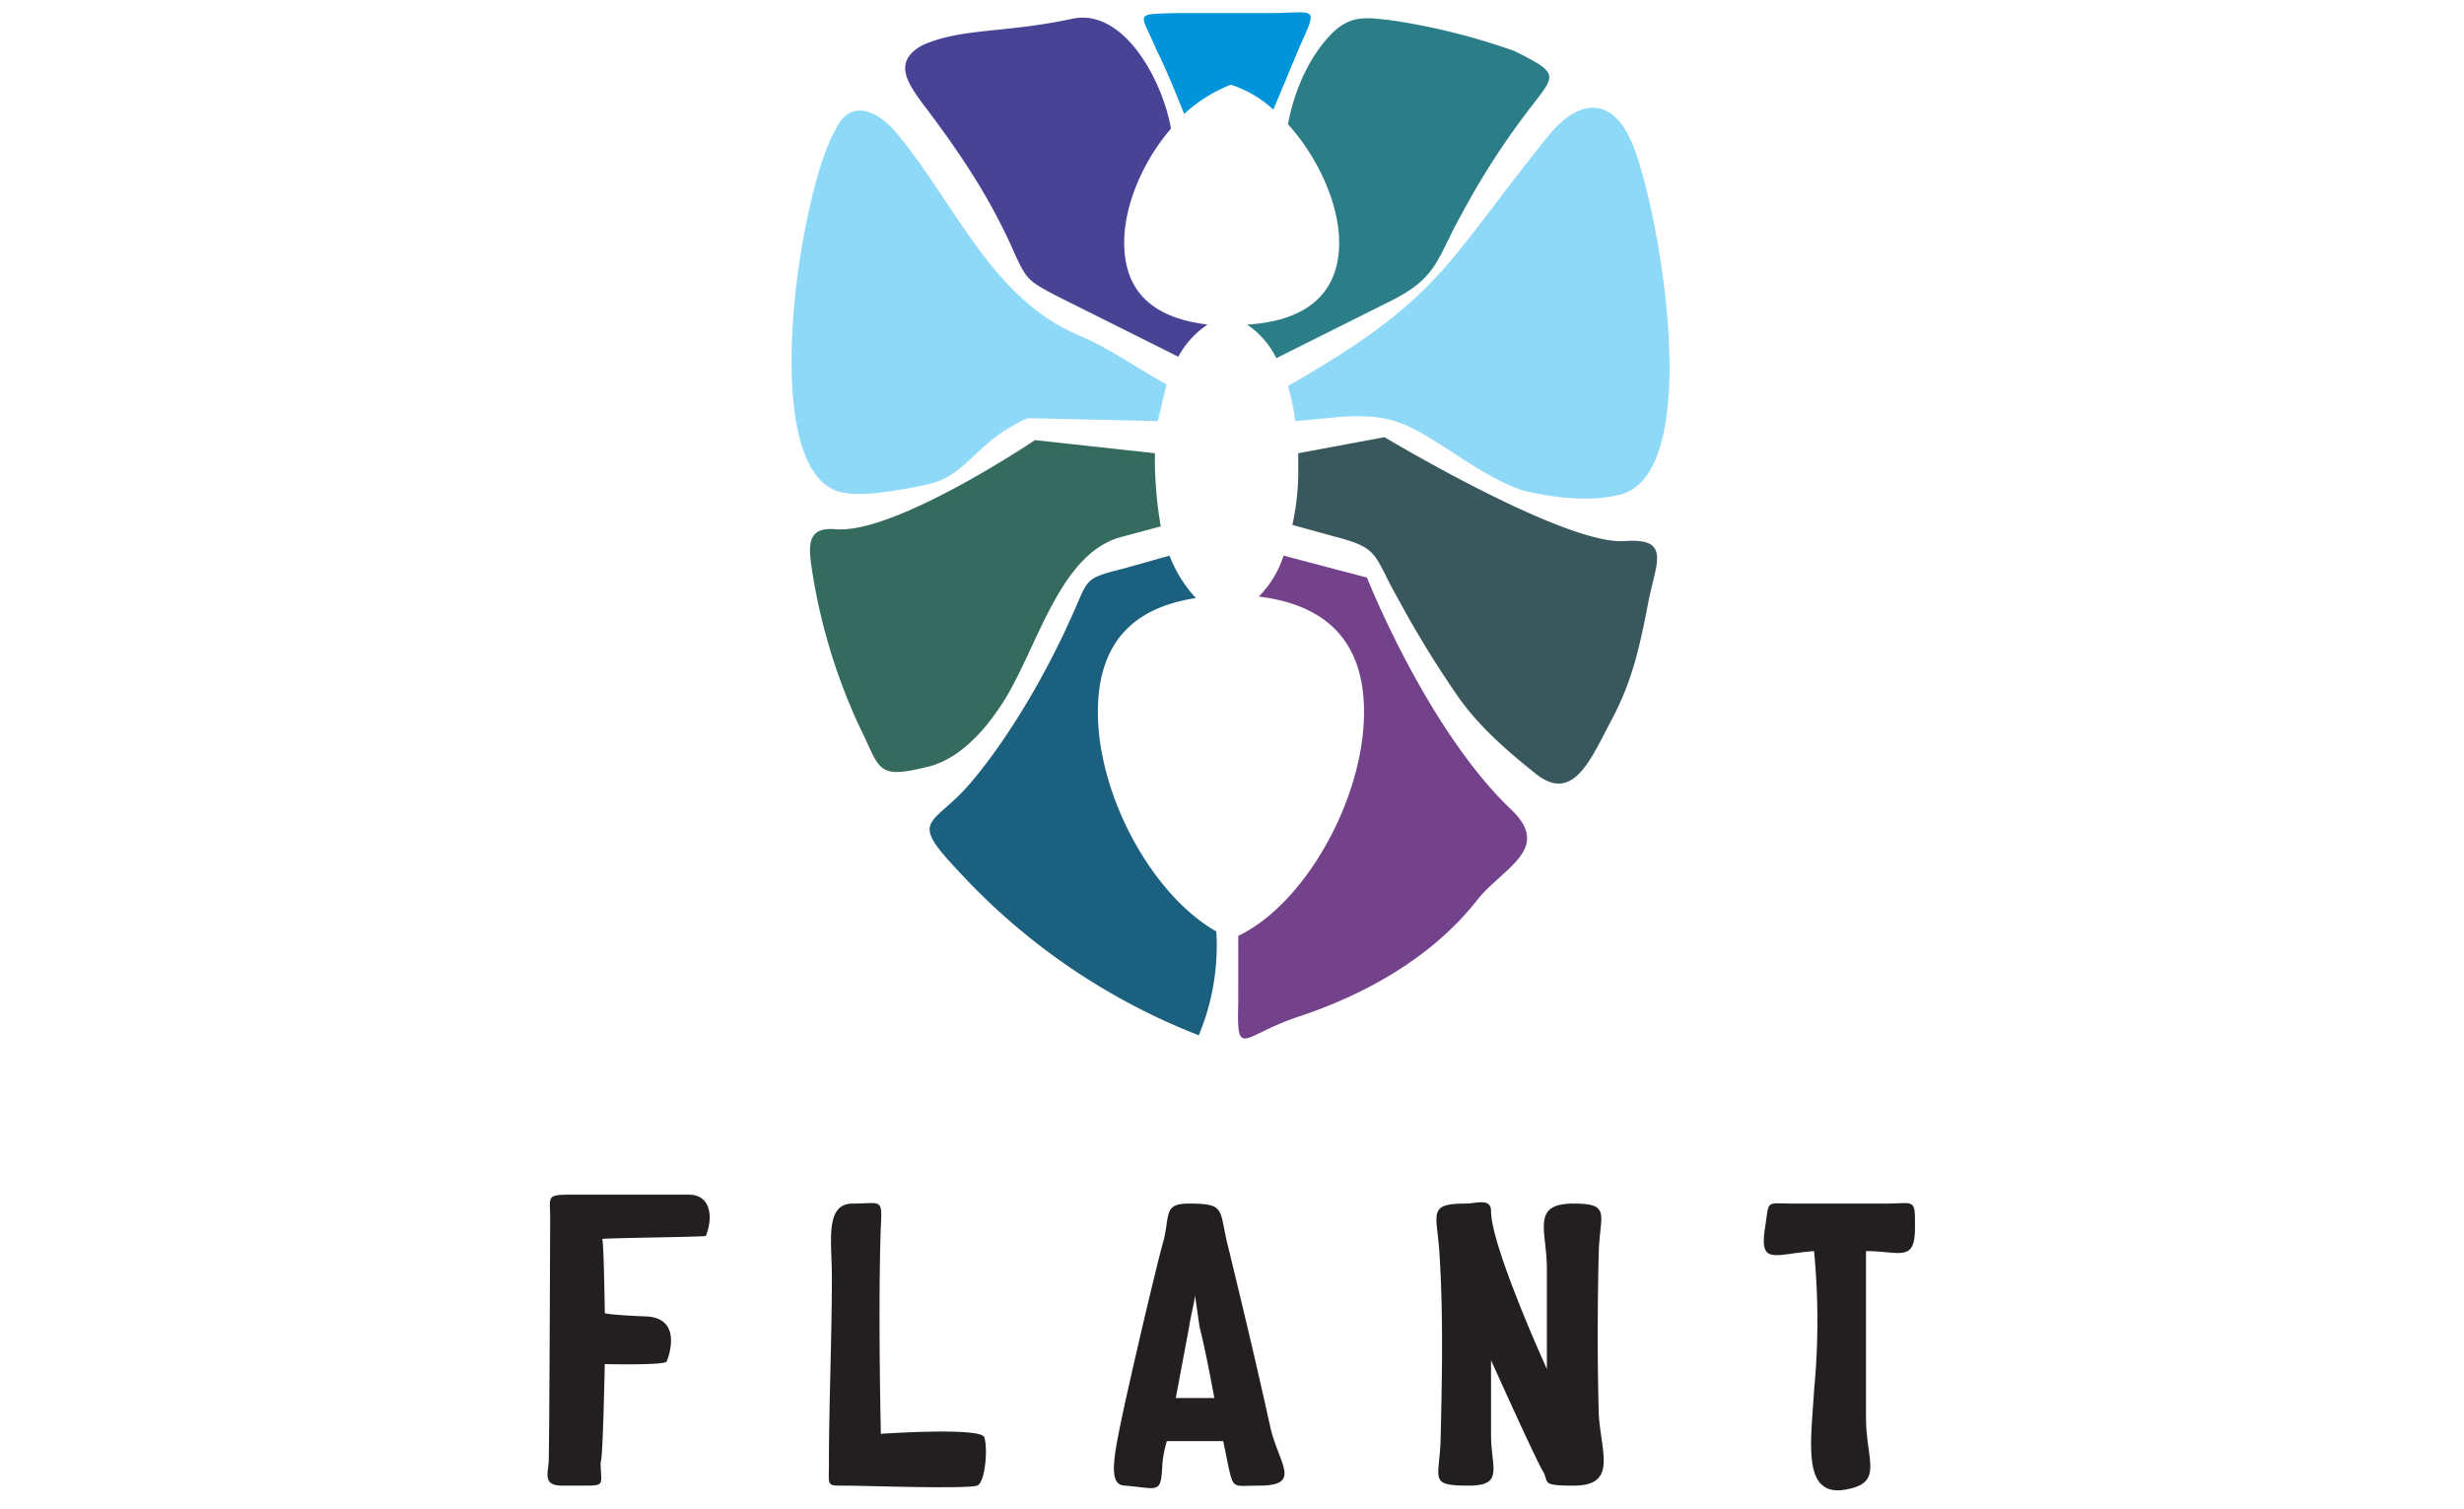 <?xml version="1.0" encoding="UTF-8"?> <svg xmlns="http://www.w3.org/2000/svg" id="Layer_1" data-name="Layer 1" viewBox="0 0 400 245"><defs><style>.cls-1{fill:#231f20;}.cls-1,.cls-2,.cls-3,.cls-4,.cls-5,.cls-6,.cls-7,.cls-8,.cls-9{fill-rule:evenodd;}.cls-2{fill:#39585e;}.cls-3{fill:#8ed8f8;}.cls-4{fill:#2b7e87;}.cls-5{fill:#0095da;}.cls-6{fill:#484395;}.cls-7{fill:#356b5f;}.cls-8{fill:#74428a;}.cls-9{fill:#1b607e;}</style></defs><title>flant</title><path class="cls-1" d="M97.749,201.138c0-.171,16.767-.338,16.837-.509,1.288-3.236.679-6.695-2.756-6.695H92.685c-4.096,0-3.363.293-3.373,3.858-.009,3.561-.134,37.608-.241,39.518-.108,1.915-.965,3.857,2.172,3.857h3.133c4.092,0,3.13,0,3.13-3.857.376,0,.668-15.874.668-15.874s9.727.234,10.045-.419c.317-.653,2.658-7.087-3.344-7.318-6.002-.239-6.694-.525-6.694-.525S98.027,201.138,97.749,201.138Zm45.249,31.618s-.483-20.745,0-33.763c.241-4.575,0-3.613-4.579-3.613s-3.373,6.269-3.373,11.808c0,10.124-.481,20.485-.481,30.602,0,3.616-.483,3.378,3.132,3.378,2.105,0,19.766.609,21.013-.042,1.246-.654,1.681-6.15,1.069-7.821-.609-1.67-16.781-.548-16.781-.548Zm63.298-.746c-2.171-9.882-4.579-19.999-6.987-29.881-1.446-5.778-.243-6.749-6.266-6.749-4.095,0-3.136,1.685-4.095,5.787-.968,3.371-4.34,17.586-6.512,27.471-1.687,7.95-2.645,12.529.241,12.529,5.545.479,5.786,1.446,6.029-3.616a18.99,18.99,0,0,1,.722-3.613h9.153q.365,1.807.728,3.613c.959,4.336.721,3.616,5.058,3.616,6.987,0,3.373-3.378,1.929-9.157Zm-9.159-5.062h-6.265l2.171-11.566c.239-1.683.721-3.371.963-5.059q.362,2.532.723,5.059C195.692,219.241,196.413,223.098,197.136,226.949Zm62.415,2.895c-.242-8.675-.242-17.832,0-26.992.241-5.786,1.929-7.471-4.099-7.471-6.987,0-4.337,4.34-4.337,10.603v16.248s-9.065-19.867-9.065-25.646c0-2.166-2.412-1.205-4.099-1.205-6.02,0-4.817,1.45-4.334,7.229.72,10.362.481,20.967.24,31.329-.24,6.266-1.926,7.229,4.577,7.229,5.786,0,3.616-2.892,3.616-8.194V220.815s7.245,16.089,8.389,17.957c1.143,1.867-.531,2.396,5.013,2.396C262.441,241.168,260.03,236.106,259.551,229.843Zm51.326-30.609c0-4.816,0-3.854-4.82-3.854H291.117c-4.579,0-3.857-.717-4.579,3.854-.965,6.269,1.445,4.341,7.951,3.858a118.144,118.144,0,0,1,0,22.651c-.48,8.194-1.929,16.869,4.578,16.144,6.99-.963,3.854-4.578,3.854-11.807V203.093c5.544,0,7.956,1.931,7.956-3.858Z"></path><path class="cls-2" d="M267.487,98.267c-1.427,7.36-2.611,12.345-5.696,18.279-3.561,6.649-6.41,14.244-12.821,8.784-4.746-3.796-9.022-7.595-12.345-12.342a168.856,168.856,0,0,1-9.731-15.906c-4.037-7.122-2.849-8.072-10.206-9.972l-6.887-1.9a41.085,41.085,0,0,0,.95-9.733V73.577l14.006-2.608s29.675,17.803,39.17,16.853C271.522,87.345,268.675,91.621,267.487,98.267Z"></path><path class="cls-3" d="M264.637,22.539c4.276,8.783,13.06,55.552-2.373,57.922-3.323.715-8.311.715-14.48-.708-3.562-.953-7.837-3.561-12.107-6.411-7.122-4.511-9.499-6.172-17.806-5.695l-7.598.708a39.718,39.718,0,0,0-1.186-5.696c24.928-14.241,25.402-19.702,42.258-40.593C256.33,15.89,261.553,15.89,264.637,22.539Z"></path><path class="cls-4" d="M225.941,3.31a105.082,105.082,0,0,1,19.944,4.987c7.596,3.796,6.645,3.796,2.138,9.731a123.076,123.076,0,0,0-10.683,16.618c-4.038,7.122-3.8,10.21-11.161,14.006l-18.991,9.495a13.829,13.829,0,0,0-4.746-5.461c8.307-.473,14.953-4.034,14.953-13.292,0-6.411-3.561-14.006-8.308-19.229,1.186-6.411,4.038-11.634,7.122-14.721C219.295,2.36,221.91,2.837,225.941,3.31Z"></path><path class="cls-5" d="M191.044,2.122h14.959c7.596,0,8.068-1.423,4.984,5.46-1.423,3.323-2.85,6.884-4.276,10.207a18.695,18.695,0,0,0-6.885-4.035,23.763,23.763,0,0,0-7.592,4.749c-1.426-3.561-2.853-7.122-4.514-10.445C185.113,1.883,183.925,2.36,191.044,2.122Z"></path><path class="cls-6" d="M149.74,7.344c6.408-2.847,13.056-1.9,24.213-4.273,8.307-1.897,14.721,9.734,16.144,17.806-4.511,5.223-7.599,12.345-7.599,18.517,0,8.784,5.699,12.345,13.533,13.292a14.797,14.797,0,0,0-4.75,5.223l-19.94-9.969c-4.511-2.376-4.75-2.611-6.884-7.361-3.797-8.545-8.545-15.668-14.48-23.502C147.128,13.282,144.994,9.959,149.74,7.344Z"></path><path class="cls-3" d="M135.733,20.877c2.138-4.511,6.407-3.561,10.207,1.188,9.26,11.392,15.194,26.351,28.963,32.282,4.75,1.9,9.734,5.461,14.48,8.072-.474,1.9-.947,3.8-1.423,5.935L166.831,67.881c-8.546,3.796-9.493,9.019-15.906,10.683-6.645,1.423-11.868,2.135-14.953,1.188C122.677,75.238,130.034,30.134,135.733,20.877Z"></path><path class="cls-7" d="M139.533,117.972a94.132,94.132,0,0,1-7.599-24.69c-.712-4.511-1.185-7.834,3.8-7.361,9.733.715,32.286-14.48,32.286-14.48l19.467,2.135v1.9a64.493,64.493,0,0,0,.95,9.972L182.26,87.11c-10.68,2.611-14.003,19.229-20.175,28.013-3.085,4.511-7.122,8.545-12.107,9.496C142.14,126.518,142.855,124.618,139.533,117.972Z"></path><path class="cls-8" d="M201.016,151.919c10.918-5.225,20.417-22.317,20.417-36.323,0-12.58-7.361-17.567-17.091-18.752a16.643,16.643,0,0,0,4.035-6.646l13.533,3.561s9.73,24.687,23.498,37.743c6.649,6.411-1.661,9.495-5.696,14.718-8.072,10.21-19.941,15.906-29.439,18.993-8.784,3.085-9.493,6.646-9.258-2.376Z"></path><path class="cls-9" d="M194.605,168.06a104.448,104.448,0,0,1-39.167-26.824c-8.31-8.784-3.8-6.885,2.608-14.718,6.884-8.307,12.583-18.991,15.668-25.875,3.088-6.649,1.9-6.649,8.546-8.31l7.599-2.135a21.333,21.333,0,0,0,4.272,6.884c-9.258,1.423-15.903,6.408-15.903,18.514,0,13.533,8.784,29.675,19.229,35.612A37.736,37.736,0,0,1,194.605,168.06Z"></path></svg> 